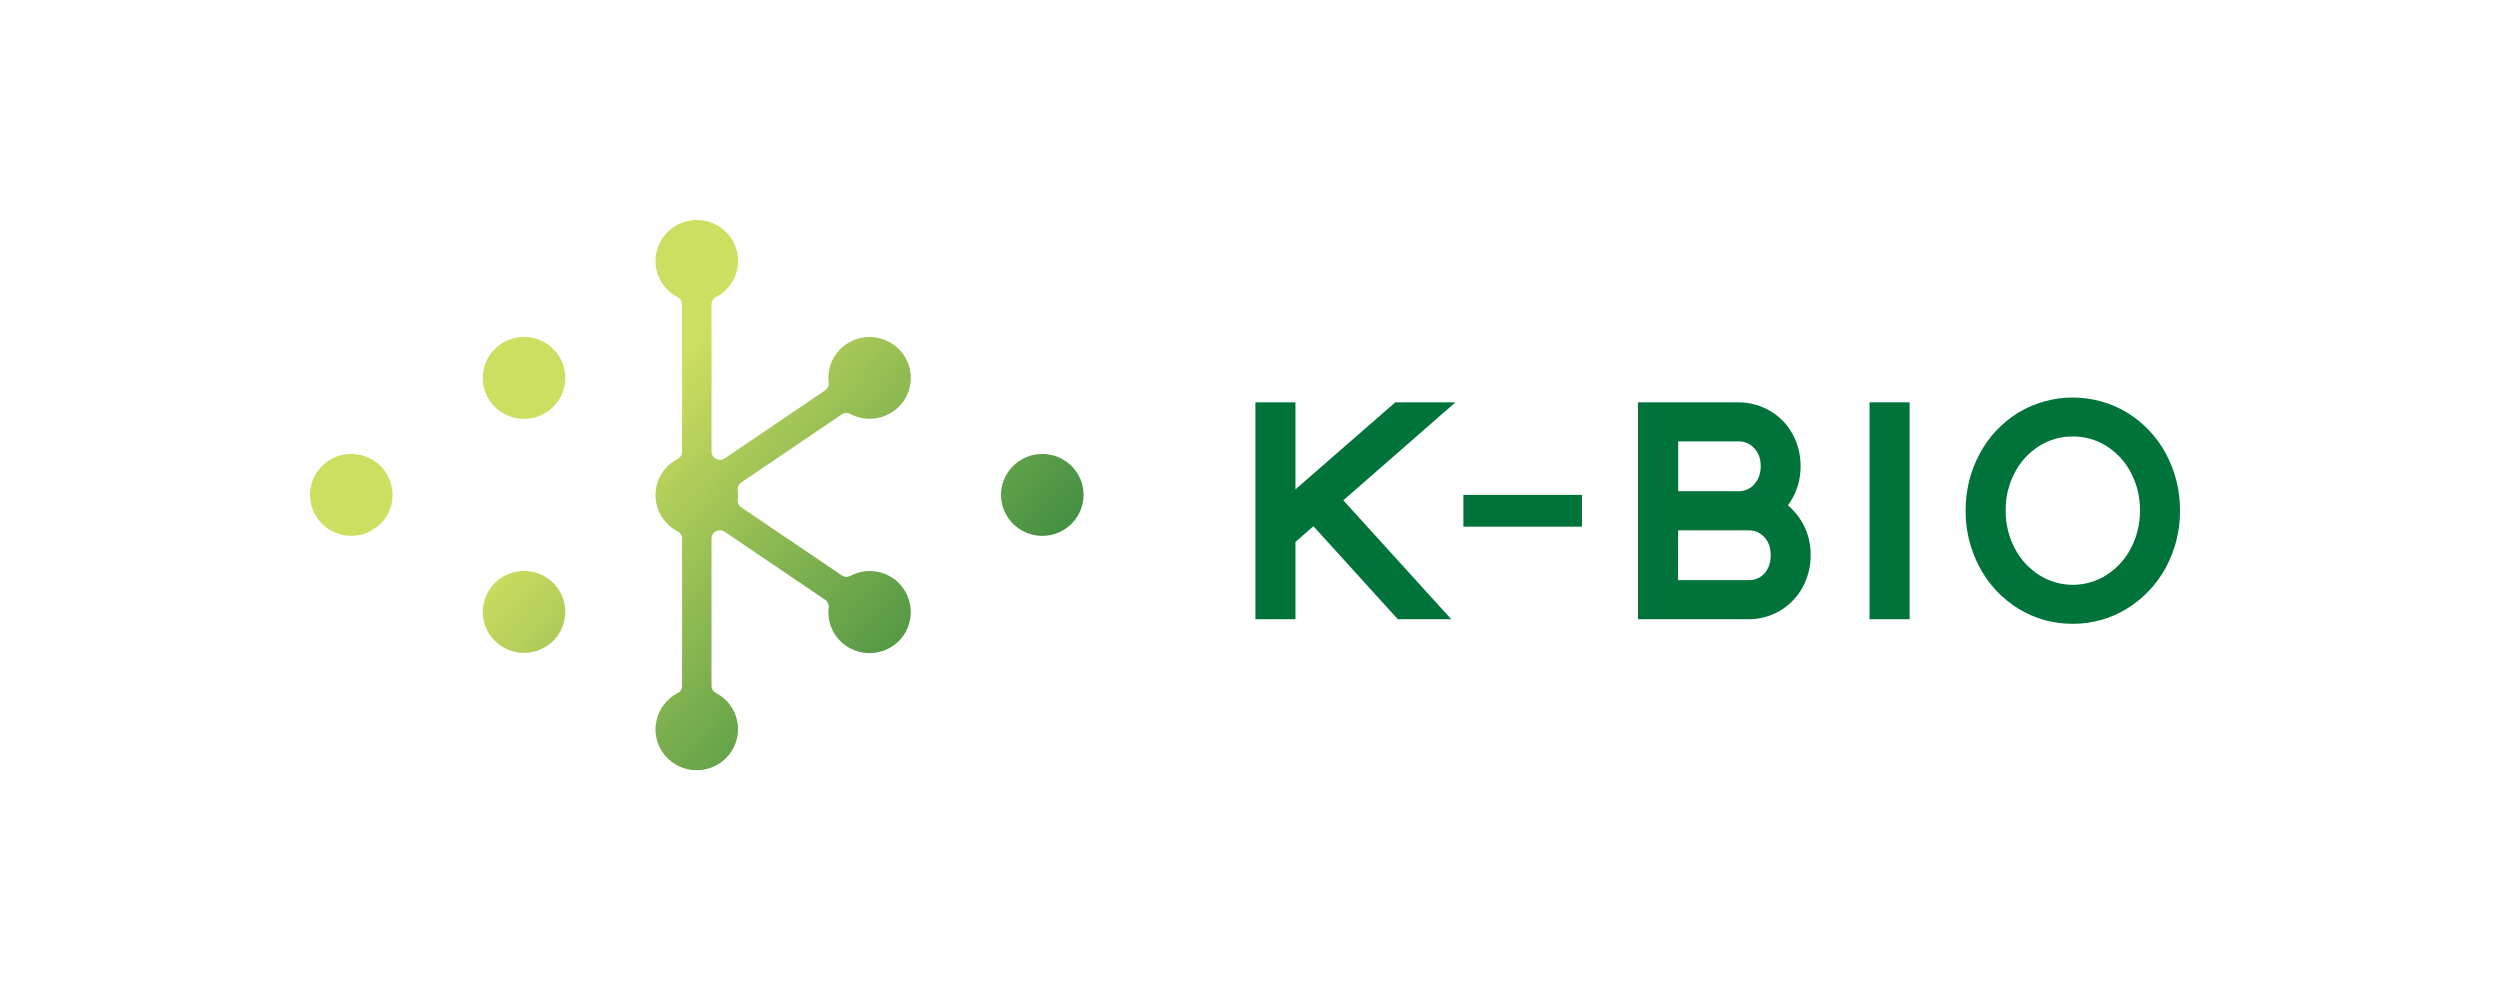 <svg width="250" height="100" viewBox="0 0 250 100" fill="none" xmlns="http://www.w3.org/2000/svg">
<path d="M139.532 40.232L129.547 48.934V40.232H125.541V61.922H129.547V54.192L131.342 52.622L139.78 61.922H145.125L134.331 50.03L145.544 40.232H139.532Z" fill="#00733A"/>
<path d="M158.198 49.488H146.34V52.667H158.198V49.488Z" fill="#00733A"/>
<path d="M178.79 50.534C178.99 50.264 179.169 49.979 179.325 49.682C179.817 48.736 180.069 47.685 180.059 46.621C180.07 45.498 179.793 44.391 179.255 43.403C178.727 42.432 177.939 41.625 176.978 41.072C176.013 40.516 174.916 40.227 173.801 40.234H163.801V61.923H174.807C175.936 61.935 177.046 61.637 178.014 61.063C178.962 60.5 179.738 59.693 180.262 58.728C180.8 57.74 181.077 56.633 181.065 55.51C181.085 54.198 180.699 52.912 179.961 51.823C179.632 51.342 179.238 50.908 178.79 50.534ZM175.399 48.46C175.199 48.679 174.953 48.852 174.678 48.966C174.403 49.08 174.107 49.133 173.809 49.12H167.82V44.141H173.809C174.107 44.129 174.405 44.182 174.681 44.296C174.957 44.41 175.204 44.583 175.406 44.801C175.855 45.275 176.071 45.853 176.071 46.617C176.071 47.382 175.838 47.983 175.399 48.46ZM167.813 53.035H174.815C175.114 53.023 175.412 53.076 175.688 53.19C175.964 53.304 176.212 53.477 176.414 53.696C176.857 54.163 177.07 54.759 177.07 55.512C177.07 56.265 176.86 56.897 176.422 57.364C176.219 57.583 175.97 57.754 175.693 57.866C175.415 57.978 175.116 58.029 174.817 58.013H167.805L167.813 53.035Z" fill="#00733A"/>
<path d="M190.961 40.232H186.955V61.922H190.961V40.232Z" fill="#00733A"/>
<path d="M216.596 45.382C215.696 43.691 214.357 42.27 212.718 41.265C211.076 40.276 209.193 39.754 207.272 39.754C205.352 39.754 203.469 40.276 201.827 41.265C200.195 42.271 198.862 43.692 197.967 45.379C197.029 47.123 196.547 49.072 196.563 51.049C196.544 53.034 197.027 54.992 197.967 56.743C198.862 58.432 200.195 59.853 201.827 60.861C203.464 61.868 205.355 62.395 207.282 62.38C209.205 62.391 211.092 61.859 212.723 60.846C214.355 59.837 215.69 58.418 216.594 56.733C217.536 54.986 218.019 53.031 218 51.049C218.015 49.073 217.532 47.126 216.596 45.382ZM203.934 57.514C202.894 56.856 202.048 55.935 201.482 54.846C200.866 53.675 200.552 52.37 200.569 51.049C200.547 49.727 200.861 48.421 201.482 47.251C202.044 46.166 202.889 45.25 203.928 44.598C204.929 43.965 206.094 43.636 207.282 43.65C208.469 43.635 209.634 43.965 210.635 44.598C211.675 45.249 212.519 46.166 213.079 47.251C213.702 48.42 214.017 49.727 213.996 51.049C214.012 52.37 213.697 53.675 213.079 54.846C212.514 55.935 211.669 56.856 210.629 57.514C209.628 58.146 208.467 58.482 207.282 58.482C206.096 58.482 204.935 58.146 203.934 57.514Z" fill="#00733A"/>
<path d="M35.127 53.585C37.407 53.585 39.255 51.751 39.255 49.489C39.255 47.227 37.407 45.393 35.127 45.393C32.848 45.393 31 47.227 31 49.489C31 51.751 32.848 53.585 35.127 53.585Z" fill="url(#paint0_linear_673_2147)"/>
<path d="M52.403 41.884C54.682 41.884 56.53 40.05 56.53 37.788C56.53 35.525 54.682 33.691 52.403 33.691C50.123 33.691 48.275 35.525 48.275 37.788C48.275 40.05 50.123 41.884 52.403 41.884Z" fill="url(#paint1_linear_673_2147)"/>
<path d="M52.403 65.286C54.682 65.286 56.53 63.452 56.53 61.19C56.53 58.928 54.682 57.094 52.403 57.094C50.123 57.094 48.275 58.928 48.275 61.19C48.275 63.452 50.123 65.286 52.403 65.286Z" fill="url(#paint2_linear_673_2147)"/>
<path d="M104.229 53.587C103.134 53.586 102.085 53.153 101.311 52.385C100.538 51.617 100.102 50.575 100.102 49.489C100.103 48.403 100.538 47.362 101.312 46.594C102.086 45.826 103.135 45.394 104.229 45.393C105.323 45.394 106.372 45.826 107.146 46.594C107.92 47.362 108.355 48.403 108.356 49.489C108.355 50.575 107.92 51.617 107.147 52.385C106.373 53.153 105.323 53.586 104.229 53.587Z" fill="url(#paint3_linear_673_2147)"/>
<path d="M89.777 58.202C89.146 57.617 88.346 57.244 87.489 57.136C86.632 57.028 85.763 57.191 85.005 57.601C84.873 57.667 84.727 57.696 84.58 57.685C84.433 57.674 84.293 57.623 84.173 57.538L74.131 50.736C74.004 50.65 73.903 50.53 73.84 50.389C73.777 50.249 73.754 50.094 73.775 49.942C73.796 49.791 73.805 49.64 73.805 49.488C73.805 49.337 73.796 49.187 73.775 49.037C73.755 48.885 73.778 48.73 73.841 48.59C73.903 48.449 74.004 48.329 74.131 48.241L84.166 41.444C84.286 41.36 84.427 41.31 84.573 41.299C84.72 41.289 84.867 41.318 84.998 41.383C85.793 41.812 86.709 41.968 87.603 41.829C88.497 41.689 89.32 41.261 89.944 40.61C90.49 40.043 90.861 39.331 91.01 38.56C91.159 37.789 91.081 36.991 90.786 36.263C90.554 35.695 90.197 35.186 89.741 34.773C89.286 34.361 88.743 34.054 88.152 33.877C87.561 33.699 86.938 33.655 86.328 33.748C85.718 33.84 85.137 34.067 84.627 34.412C84.004 34.835 83.511 35.42 83.201 36.103C82.891 36.786 82.776 37.541 82.869 38.284C82.883 38.43 82.858 38.578 82.794 38.711C82.73 38.844 82.631 38.957 82.508 39.038L72.468 45.839C72.343 45.923 72.198 45.972 72.047 45.981C71.896 45.989 71.746 45.957 71.613 45.887H71.603C71.467 45.818 71.353 45.713 71.273 45.584C71.193 45.454 71.151 45.306 71.15 45.154V30.443C71.149 30.294 71.189 30.148 71.265 30.02C71.342 29.893 71.452 29.788 71.585 29.718C72.385 29.307 73.026 28.646 73.412 27.838C73.798 27.03 73.905 26.119 73.719 25.244C73.555 24.475 73.172 23.77 72.615 23.211C72.058 22.653 71.351 22.266 70.578 22.097C69.974 21.964 69.348 21.968 68.746 22.107C68.144 22.246 67.581 22.518 67.099 22.902C66.616 23.286 66.227 23.772 65.959 24.325C65.691 24.878 65.552 25.484 65.551 26.098C65.55 26.848 65.758 27.584 66.152 28.225C66.546 28.865 67.109 29.386 67.781 29.73C67.912 29.8 68.021 29.904 68.096 30.032C68.171 30.159 68.209 30.304 68.207 30.451V45.162C68.209 45.31 68.171 45.455 68.096 45.582C68.021 45.709 67.912 45.813 67.781 45.884C67.109 46.227 66.546 46.748 66.152 47.389C65.758 48.03 65.55 48.766 65.551 49.516C65.55 50.266 65.758 51.002 66.152 51.643C66.546 52.284 67.109 52.805 67.781 53.148C67.912 53.219 68.021 53.323 68.096 53.45C68.171 53.577 68.21 53.722 68.207 53.87V68.582C68.209 68.731 68.169 68.877 68.092 69.004C68.016 69.132 67.905 69.236 67.773 69.306C66.972 69.718 66.33 70.379 65.944 71.189C65.559 71.998 65.451 72.911 65.639 73.787C65.804 74.554 66.188 75.257 66.745 75.814C67.302 76.37 68.009 76.755 68.781 76.924C69.385 77.056 70.01 77.052 70.612 76.913C71.214 76.773 71.777 76.502 72.259 76.118C72.741 75.734 73.13 75.248 73.398 74.695C73.665 74.142 73.805 73.537 73.805 72.923C73.805 72.173 73.598 71.437 73.204 70.796C72.811 70.156 72.248 69.635 71.576 69.291C71.446 69.221 71.337 69.117 71.262 68.99C71.187 68.863 71.148 68.718 71.15 68.571V53.86C71.15 53.708 71.192 53.559 71.272 53.429C71.352 53.3 71.466 53.194 71.603 53.125H71.611C71.745 53.055 71.895 53.023 72.046 53.031C72.197 53.039 72.343 53.089 72.468 53.173L82.494 59.966C82.62 60.047 82.721 60.161 82.787 60.295C82.853 60.429 82.881 60.578 82.869 60.727C82.781 61.422 82.876 62.128 83.143 62.777C83.41 63.425 83.841 63.995 84.394 64.43C84.824 64.767 85.317 65.016 85.845 65.162C86.372 65.308 86.924 65.348 87.467 65.281C88.011 65.213 88.535 65.039 89.01 64.769C89.486 64.498 89.902 64.137 90.235 63.705C90.852 62.892 91.147 61.882 91.062 60.867C90.978 59.852 90.521 58.904 89.777 58.202Z" fill="url(#paint4_linear_673_2147)"/>
<defs>
<linearGradient id="paint0_linear_673_2147" x1="46.383" y1="59.542" x2="90.855" y2="99.872" gradientUnits="userSpaceOnUse">
<stop stop-color="#CEDE60"/>
<stop offset="1" stop-color="#006934"/>
</linearGradient>
<linearGradient id="paint1_linear_673_2147" x1="59.975" y1="44.552" x2="104.449" y2="84.882" gradientUnits="userSpaceOnUse">
<stop stop-color="#CEDE60"/>
<stop offset="1" stop-color="#006934"/>
</linearGradient>
<linearGradient id="paint2_linear_673_2147" x1="48.25" y1="57.48" x2="92.723" y2="97.811" gradientUnits="userSpaceOnUse">
<stop stop-color="#CEDE60"/>
<stop offset="1" stop-color="#006934"/>
</linearGradient>
<linearGradient id="paint3_linear_673_2147" x1="77.307" y1="25.441" x2="121.779" y2="65.771" gradientUnits="userSpaceOnUse">
<stop stop-color="#CEDE60"/>
<stop offset="1" stop-color="#006934"/>
</linearGradient>
<linearGradient id="paint4_linear_673_2147" x1="62.778" y1="41.462" x2="107.251" y2="81.793" gradientUnits="userSpaceOnUse">
<stop stop-color="#CEDE60"/>
<stop offset="1" stop-color="#006934"/>
</linearGradient>
</defs>
</svg>
